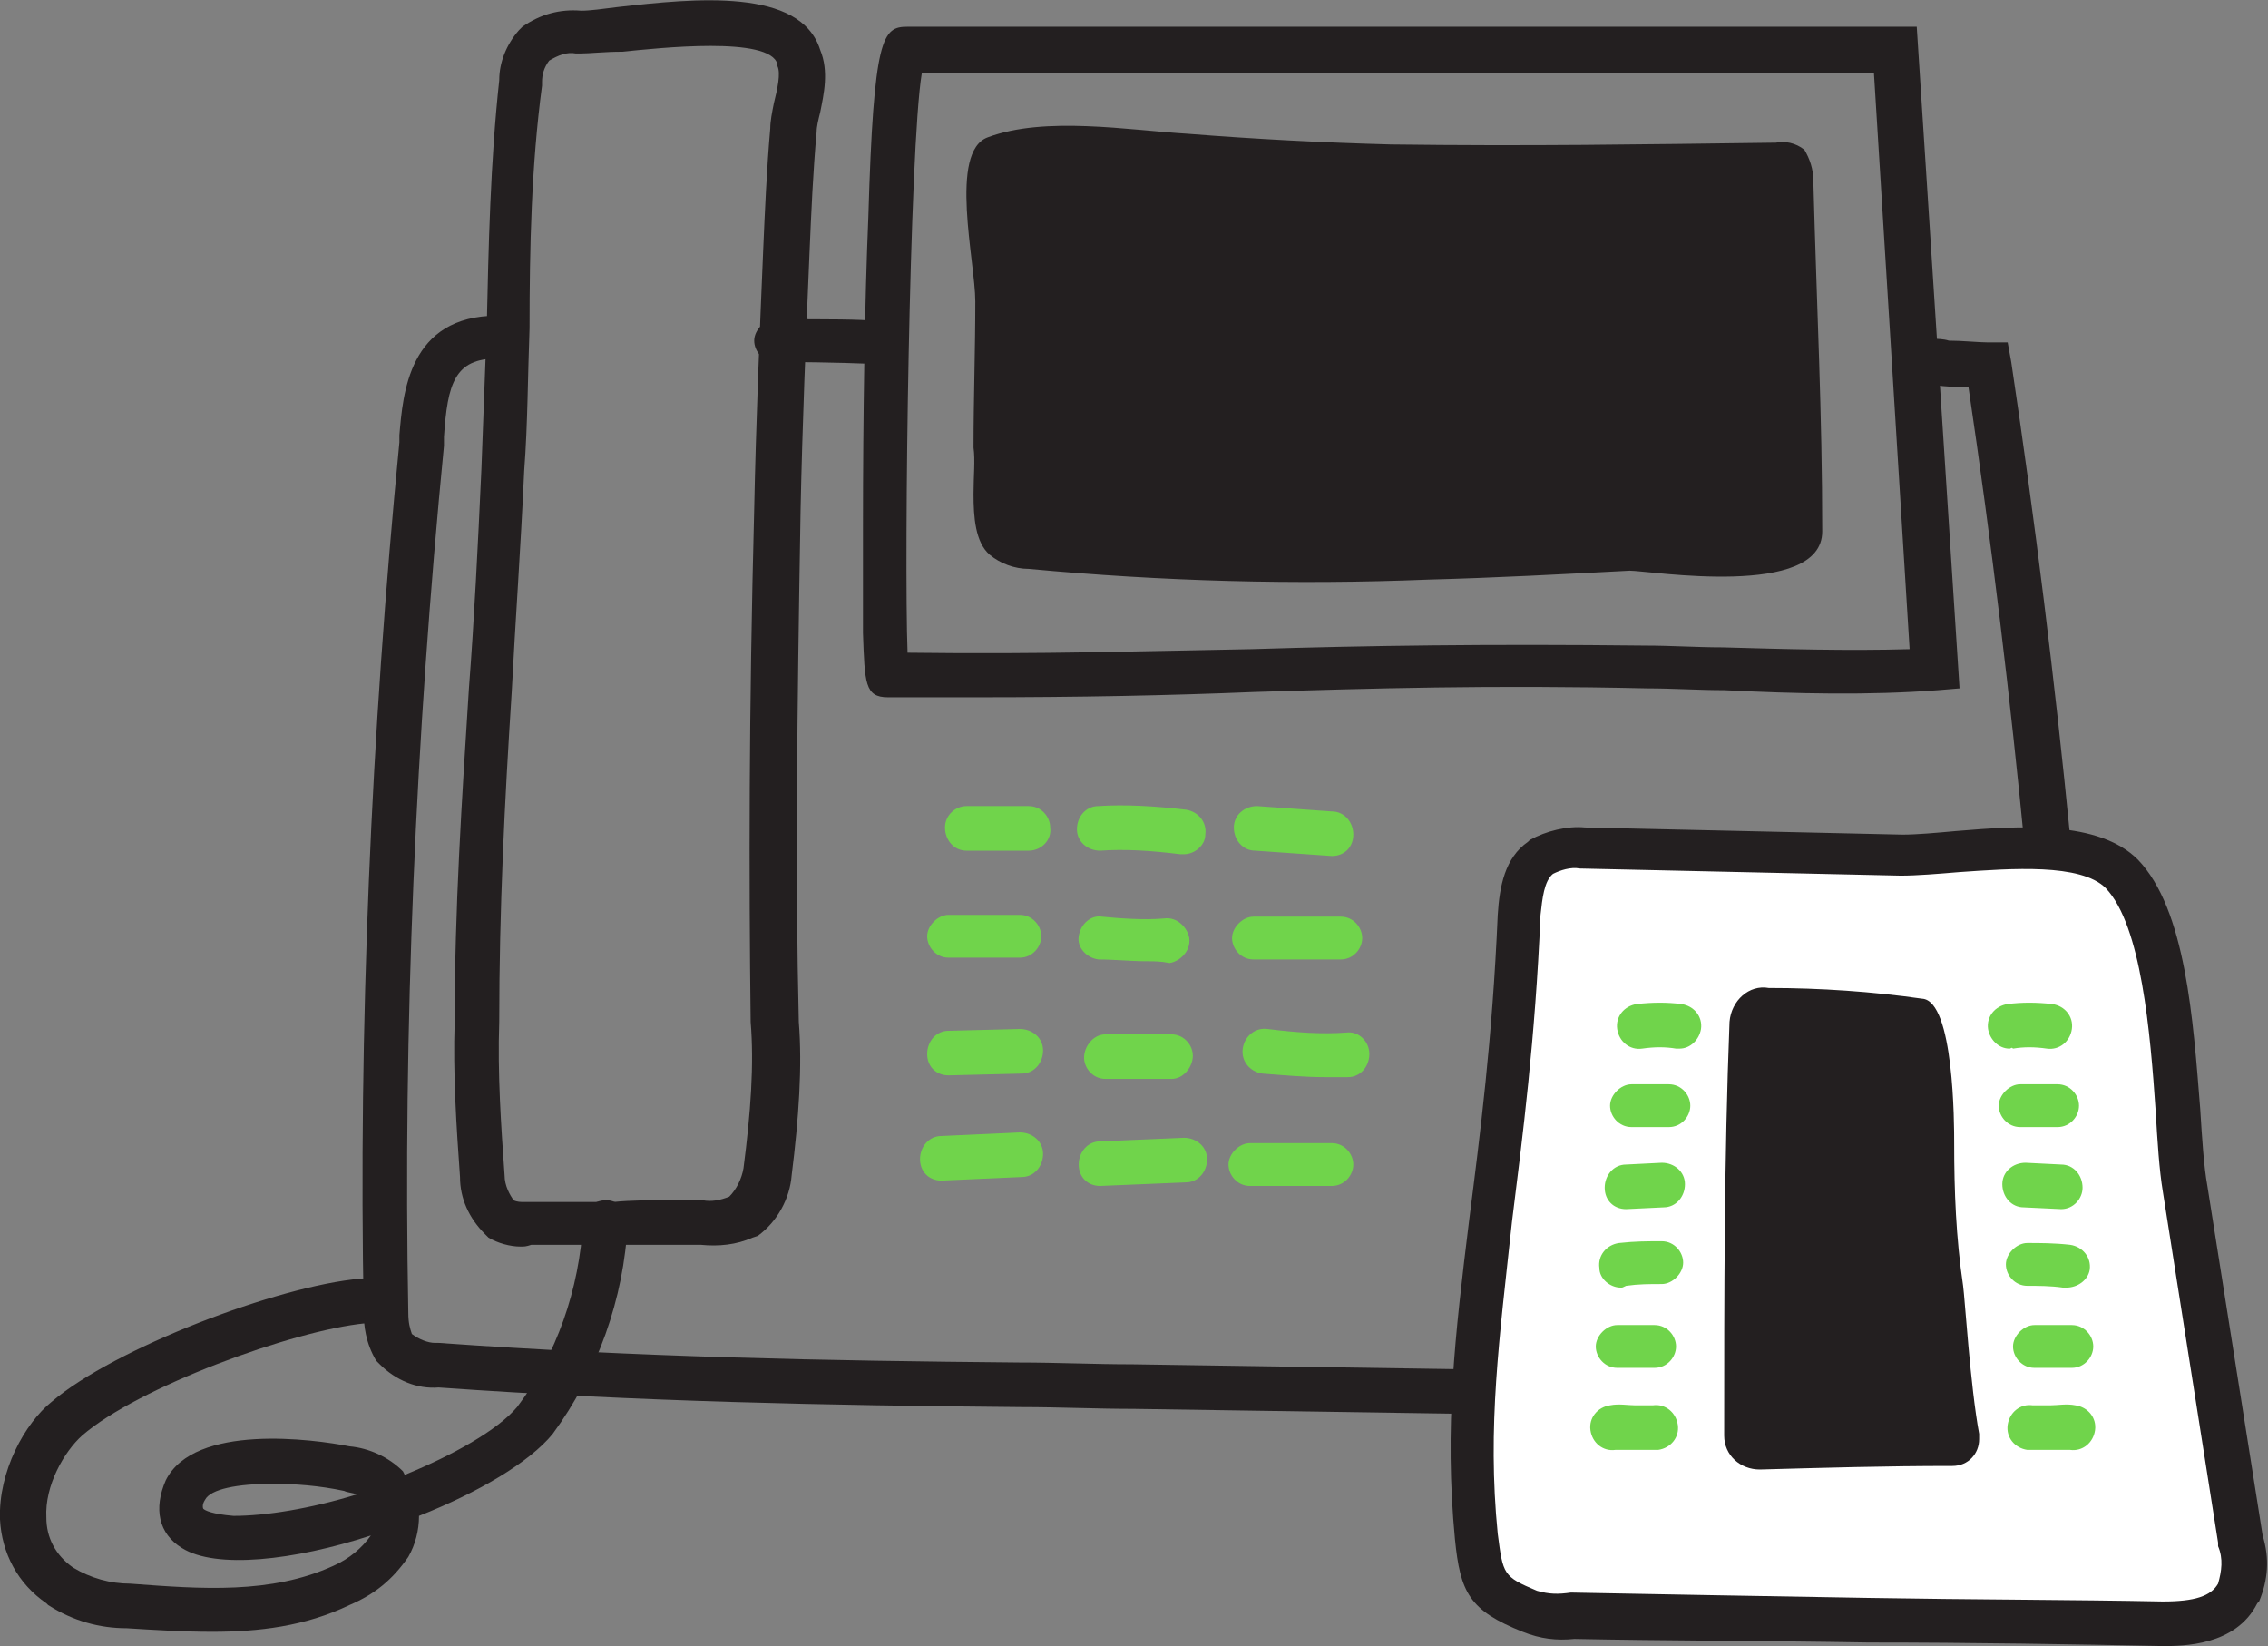 <?xml version="1.0" encoding="UTF-8"?>
<!-- Generator: Adobe Illustrator 24.0.0, SVG Export Plug-In . SVG Version: 6.00 Build 0)  -->
<svg xmlns="http://www.w3.org/2000/svg" xmlns:xlink="http://www.w3.org/1999/xlink" id="Layer_1" x="0px" y="0px" viewBox="0 0 127.2 92.3" style="enable-background:new 0 0 127.2 92.3;" xml:space="preserve">
<rect x="0" y="0" width="127.2" height="92.3" fill="#808080" stroke="none"/>
<style type="text/css">
	.st0{fill:#231F20;}
	.st1{fill:#70D44B;}
	.st2{fill:#FFFFFF;}
</style>
<title>Goodtel_icon</title>
<g>
	<path class="st0" d="M54.6,27.7c0,1.3,0.1,2.7,0.9,3.4c0.6,0.5,1.4,0.8,2.2,0.8c7.5,0.7,14.9,0.9,22.4,0.6   c3.8-0.1,7.5-0.3,11.3-0.5c1.1,0,10.8,1.6,10.8-2.2c0-6.7-0.3-12.3-0.5-19.7c0-0.6-0.2-1.2-0.5-1.7c-0.5-0.4-1.1-0.5-1.6-0.4   C91.9,8.1,85.7,8.2,78,8.1C74.2,8,70.4,7.8,66.6,7.5c-3.3-0.2-8-1-11.2,0.2c-2.2,0.8-0.7,7-0.7,9.2c0,2.7-0.1,5.5-0.1,8.2   C54.7,25.8,54.6,26.7,54.6,27.7z"></path>
</g>
<g>
	<path class="st0" d="M54.7,39.1c-1.6,0-3.2,0-4.9,0c-1.3,0-1.3-0.8-1.4-3.6c0-1.5,0-3.6,0-6c0-6.1,0.1-12.6,0.3-17.3   C49,2,49.5,1.5,50.9,1.5h56.6l2.4,37.1l-1.2,0.1c-3.9,0.3-8,0.2-12,0c-1.4,0-2.9-0.1-4.3-0.1c-8.8-0.2-15.5,0-22,0.2   C65.5,39,60.6,39.1,54.7,39.1z M50.9,36.6c7.6,0.1,13.5-0.1,19.3-0.2c6.5-0.2,13.2-0.3,22.1-0.2c1.4,0,2.9,0.1,4.3,0.1   c3.5,0.1,7.1,0.2,10.5,0.1l-2-32.3H51.7C51,8.3,50.7,31.2,50.9,36.6z"></path>
</g>
<g>
	<path class="st0" d="M29.2,69.9c-0.6,0-1.3-0.2-1.8-0.5l-0.2-0.2c-0.9-0.9-1.4-2-1.4-3.2c-0.2-2.8-0.4-5.8-0.3-8.7   c0-6.4,0.4-12.4,0.8-18.7c0.3-3.9,0.5-7.9,0.7-12.3c0.1-2.6,0.2-5.4,0.3-8c0.1-4.5,0.2-9.2,0.7-13.8c0-1,0.4-2,1.1-2.8l0.2-0.2   c1-0.7,2.1-1,3.3-0.9c0.5,0,1.2-0.1,2-0.2C39-0.1,44.9-0.7,46,2.8c0.5,1.2,0.2,2.5,0,3.5c-0.1,0.4-0.2,0.8-0.2,1.1   c-0.2,2.2-0.3,4.5-0.4,6.8c-0.2,4.7-0.4,9.6-0.5,14.4c-0.2,11.6-0.3,20.5-0.1,28.7c0.2,2.5,0,5.4-0.4,8.6c-0.1,1.3-0.8,2.6-1.9,3.4   l-0.3,0.1c-0.9,0.4-1.9,0.5-2.9,0.4c-1.3,0-3,0-4.7,0s-3.4,0-4.8,0C29.5,69.9,29.4,69.9,29.2,69.9z M37.4,67.3c0.7,0,1.4,0,1.9,0   h0.1c0.5,0.1,1,0,1.5-0.2c0.4-0.4,0.7-1,0.8-1.6c0.4-3.1,0.6-5.8,0.4-8.2C42,49,42,40.1,42.3,28.5c0.1-4.8,0.3-9.7,0.5-14.4   c0.1-2.3,0.2-4.6,0.4-6.9c0-0.4,0.1-0.9,0.2-1.4c0.2-0.8,0.4-1.7,0.2-2.1V3.6c-0.4-1.6-6.7-0.9-8.7-0.7c-1,0-1.8,0.1-2.4,0.1h-0.1   h-0.1c-0.5-0.1-1,0.1-1.5,0.4c-0.3,0.4-0.4,0.8-0.4,1.2v0.2c-0.6,4.5-0.7,9.1-0.7,13.6c-0.1,2.6-0.1,5.4-0.3,8   c-0.2,4.4-0.5,8.5-0.7,12.4C28.3,45,28,51,28,57.3c-0.1,2.9,0.1,5.8,0.3,8.6c0,0.6,0.3,1.1,0.5,1.4c0.2,0.1,0.4,0.1,0.6,0.1h0.1   h0.1c1.3,0,3.1,0,4.8,0C35.4,67.3,36.5,67.3,37.4,67.3z"></path>
</g>
<g>
	<path class="st0" d="M11.9,91.5c-1.6,0-3.2-0.1-4.8-0.2l0,0c-1.5,0-3-0.4-4.4-1.3l-0.1-0.1C1,88.8,0.1,87.1,0,85.2   c-0.1-2.7,1.4-5.4,2.9-6.6c3.5-3,12.7-6.5,17.3-6.9c0.7-0.1,1.3,0.4,1.4,1.1s-0.4,1.3-1.1,1.4c-4.1,0.4-12.8,3.6-15.9,6.3   c-1,0.9-2.1,2.8-2,4.6c0,1.1,0.5,2.1,1.5,2.8c1,0.6,2.1,0.9,3.2,0.9c4,0.3,7.9,0.6,11.4-1c0.9-0.4,1.6-1,2.1-1.7   c-4.3,1.4-8.7,1.9-10.6,0.7C8.9,86,8.6,84.6,9.3,83c1.6-3.2,8.3-2.3,10.3-1.9c1.1,0.1,2.2,0.6,3,1.4l0.1,0.2l0,0   c2.7-1.1,5.2-2.5,6.3-3.8c2.2-2.9,3.5-6.6,3.7-10.4c0-0.7,0.6-1.2,1.3-1.2s1.2,0.6,1.2,1.3C35,72.8,33.5,77,31,80.4   c-1.3,1.6-4.2,3.3-7.5,4.6c0,0.8-0.2,1.6-0.6,2.3C22,88.6,21,89.4,19.6,90C17.1,91.2,14.5,91.5,11.9,91.5z M15.3,83.2   c-2,0-3.5,0.3-3.8,0.9c-0.2,0.3-0.1,0.5-0.1,0.5c0.1,0.1,0.5,0.3,1.7,0.4c1.8,0,4.3-0.4,6.9-1.2c-0.2-0.1-0.5-0.1-0.7-0.2   C17.9,83.3,16.5,83.2,15.3,83.2z"></path>
</g>
<g>
	<path class="st0" d="M49,20.4L49,20.4c-0.6,0-1.9-0.1-5.5-0.1c-0.7,0-1.2-0.6-1.2-1.2s0.6-1.2,1.2-1.2c3,0,4.8,0,5.6,0.1   c0.7,0.1,1.2,0.7,1.1,1.4C50.2,19.9,49.6,20.4,49,20.4z"></path>
</g>
<g>
	<path class="st0" d="M107.2,79.9c-2,0-3.9-0.1-5.9-0.2c-1.5-0.1-3-0.1-4.5-0.2L63.6,79c-2.1,0-4.2-0.1-6.3-0.1   c-11-0.1-21.4-0.3-32.7-1.1c-1.2,0.1-2.4-0.4-3.3-1.3l-0.2-0.2c-0.6-1-0.7-2-0.7-2.7c-0.3-15.9,0.4-32.4,2-48.8v-0.4   c0.2-2.3,0.5-6.7,5.5-6.7c0.7,0,1.2,0.6,1.2,1.2s-0.6,1.2-1.2,1.2c-2.4,0-2.8,1.4-3,4.4V25c-1.6,16.4-2.3,32.7-2,48.6   c0,0.6,0.1,0.9,0.2,1.2c0.4,0.3,0.9,0.5,1.3,0.5h0.1h0.1c11.2,0.8,21.6,1,32.6,1.1c2.1,0,4.2,0.1,6.3,0.1L96.9,77   c1.5,0,3,0.1,4.5,0.2c3.6,0.2,7.1,0.3,10.5-0.1c2-0.2,3.6-2.1,3.5-4.2c-0.8-16.4-2.4-33.7-5-51.2c-2.2,0-3.2-0.2-3.2-1.4   c0-0.5,0.3-1.2,1.3-1.3c0.1,0,0.5,0,0.8,0.1c0.7,0,1.7,0.1,2.2,0.1h1.1l0.2,1.1c2.7,18,4.4,35.7,5.2,52.5c0.1,3.4-2.4,6.4-5.7,6.8   C110.6,79.8,108.9,79.9,107.2,79.9z"></path>
</g>
<g>
	<path class="st1" d="M57.7,47.7h-3.5c-0.7,0-1.2-0.6-1.2-1.3s0.6-1.2,1.2-1.2h3.5c0.7,0,1.2,0.6,1.2,1.2   C59,47.1,58.4,47.7,57.7,47.7z"></path>
</g>
<g>
	<path class="st1" d="M66.4,47.9c-0.1,0-0.1,0-0.2,0c-1.6-0.2-3.1-0.3-4.5-0.2c-0.7,0-1.3-0.5-1.3-1.2s0.5-1.3,1.2-1.3   c1.5-0.1,3.2,0,4.9,0.2c0.7,0.1,1.2,0.7,1.1,1.4C67.6,47.4,67,47.9,66.4,47.9z"></path>
</g>
<g>
	<path class="st1" d="M74.7,48C74.7,48,74.6,48,74.7,48l-4.3-0.3c-0.7,0-1.2-0.6-1.2-1.3s0.6-1.2,1.3-1.2l4.2,0.3   c0.7,0,1.2,0.6,1.2,1.3C75.9,47.5,75.4,48,74.7,48z"></path>
</g>
<g>
	<path class="st1" d="M57.2,53.7h-4c-0.7,0-1.2-0.6-1.2-1.2s0.6-1.2,1.2-1.2h4c0.7,0,1.2,0.6,1.2,1.2S57.9,53.7,57.2,53.7z"></path>
</g>
<g>
	<path class="st1" d="M64.3,53.9c-0.9,0-1.8-0.1-2.7-0.1c-0.7-0.1-1.2-0.7-1.1-1.3c0.1-0.7,0.7-1.2,1.3-1.1c1,0.1,2.4,0.2,3.5,0.1   c0.7-0.1,1.3,0.5,1.4,1.1c0.1,0.7-0.5,1.3-1.1,1.4C65.1,53.9,64.7,53.9,64.3,53.9z"></path>
</g>
<g>
	<path class="st1" d="M75.2,53.8h-4.9c-0.7,0-1.2-0.6-1.2-1.2s0.6-1.2,1.2-1.2h4.9c0.7,0,1.2,0.6,1.2,1.2S75.9,53.8,75.2,53.8z"></path>
</g>
<g>
	<path class="st1" d="M53.2,60.3c-0.7,0-1.2-0.5-1.2-1.2s0.5-1.3,1.2-1.3l4-0.1c0.7,0,1.3,0.5,1.3,1.2s-0.5,1.3-1.2,1.3L53.2,60.3   L53.2,60.3z"></path>
</g>
<g>
	<path class="st1" d="M65.7,60.5H62c-0.7,0-1.2-0.6-1.2-1.2S61.3,58,62,58h3.7c0.7,0,1.2,0.6,1.2,1.2S66.4,60.5,65.7,60.5z"></path>
</g>
<g>
	<path class="st1" d="M74.3,60.4c-1.1,0-2.2-0.1-3.5-0.2c-0.7-0.1-1.2-0.7-1.1-1.4s0.7-1.2,1.4-1.1c1.6,0.2,3,0.3,4.4,0.2   c0.7-0.1,1.3,0.5,1.3,1.2s-0.5,1.3-1.2,1.3C75.2,60.4,74.8,60.4,74.3,60.4z"></path>
</g>
<g>
	<path class="st1" d="M52.8,66.2c-0.7,0-1.2-0.5-1.2-1.2s0.5-1.3,1.2-1.3l4.4-0.2c0.7,0,1.3,0.5,1.3,1.2c0,0.7-0.5,1.3-1.2,1.3   L52.8,66.2L52.8,66.2z"></path>
</g>
<g>
	<path class="st1" d="M61.7,66.5c-0.7,0-1.2-0.5-1.2-1.2S61,64,61.7,64l4.7-0.2c0.7,0,1.3,0.5,1.3,1.2s-0.5,1.3-1.2,1.3L61.7,66.5   L61.7,66.5z"></path>
</g>
<g>
	<path class="st1" d="M74.7,66.5h-4.6c-0.7,0-1.2-0.6-1.2-1.2s0.6-1.2,1.2-1.2h4.6c0.7,0,1.2,0.6,1.2,1.2S75.4,66.5,74.7,66.5z"></path>
</g>
<g>
	<path class="st2" d="M88.8,47.6c-0.8-0.1-1.7,0.1-2.4,0.5c-0.9,0.7-1.1,2-1.2,3.2c-0.7,16.4-3.5,24.1-2.4,34.8   c0.3,2.7,0.6,3.2,3,4.2c0.8,0.3,1.6,0.4,2.4,0.3c9.8,0.2,23.2,0.3,33.1,0.5c1.6,0,3.5-0.2,4.3-1.7c0.4-1,0.4-2,0.1-3l-3.1-19.7   c-0.7-4.4-0.4-14.3-3.6-17.6c-2.4-2.5-9.1-1-12.3-1.1L88.8,47.6z"></path>
	<path class="st0" d="M121.3,92.3c-4.9-0.1-10.7-0.2-16.5-0.2C99,92,93.2,92,88.3,91.9c-1,0.1-1.9,0-2.9-0.4c-3-1.2-3.5-2.2-3.8-5.2   c-0.6-6.3,0-11.4,0.8-17.9c0.6-4.7,1.3-10.1,1.6-17.1c0.1-1.6,0.4-3.2,1.7-4.1l0.1-0.1c0.9-0.5,2.1-0.8,3.1-0.7l17.8,0.4   c0.8,0,1.9-0.1,3-0.2c3.6-0.3,8-0.6,10.2,1.6c2.7,2.8,3.1,9,3.5,14c0.1,1.6,0.2,3.2,0.4,4.3l3.1,19.6c0.4,1.3,0.3,2.5-0.2,3.7   l-0.1,0.1C125.4,92.3,122.4,92.3,121.3,92.3z M88.1,89.3L88.1,89.3c5,0.1,10.9,0.2,16.7,0.3c5.8,0.1,11.5,0.1,16.5,0.2   c1.8,0,2.7-0.3,3.1-1c0.2-0.7,0.3-1.4,0-2.1v-0.2l-3.1-19.7c-0.2-1.2-0.3-2.8-0.4-4.5c-0.3-4.4-0.8-10.4-2.8-12.5   c-1.4-1.4-5.3-1.1-8.2-0.9c-1.2,0.1-2.4,0.2-3.3,0.2l-18-0.4c-0.5-0.1-1.1,0.1-1.5,0.3c-0.5,0.4-0.6,1.4-0.7,2.3   c-0.3,7-1,12.4-1.6,17.2C84.1,75,83.4,80,84,86c0.3,2.3,0.3,2.4,2.2,3.2C86.9,89.4,87.4,89.4,88.1,89.3L88.1,89.3z"></path>
</g>
<g>
	<path class="st0" d="M97,57.3c-0.3,7.7-0.3,15.2-0.3,23.2c0,1.1,0.9,1.9,2,1.9c3.7-0.1,7-0.2,10.8-0.2c0.9,0,1.5-0.7,1.5-1.5   c0-0.1,0-0.2,0-0.3c-0.5-2.7-0.8-7.6-0.9-8.3c-0.4-2.7-0.5-5.3-0.5-8c0-1,0-8-1.8-8.1c-2.8-0.4-5.7-0.6-8.6-0.6   C98.1,55.2,97.1,56.1,97,57.3z"></path>
</g>
<g>
	<path class="st1" d="M94.2,58.8c-0.1,0-0.1,0-0.2,0c-0.6-0.1-1.2-0.1-1.9,0c-0.7,0.1-1.3-0.4-1.4-1.1c-0.1-0.7,0.4-1.3,1.1-1.4   c0.9-0.1,1.7-0.1,2.5,0c0.7,0.1,1.2,0.7,1.1,1.4C95.3,58.3,94.8,58.8,94.2,58.8z"></path>
</g>
<g>
	<path class="st1" d="M93.6,63.2h-2.1c-0.7,0-1.2-0.6-1.2-1.2s0.6-1.2,1.2-1.2h2.1c0.7,0,1.2,0.6,1.2,1.2S94.3,63.2,93.6,63.2z"></path>
</g>
<g>
	<path class="st1" d="M91.2,67.8c-0.7,0-1.2-0.5-1.2-1.2s0.5-1.3,1.2-1.3l2-0.1c0.7,0,1.3,0.5,1.3,1.2s-0.5,1.3-1.2,1.3L91.2,67.8   C91.2,67.7,91.2,67.8,91.2,67.8z"></path>
</g>
<g>
	<path class="st1" d="M90.9,72.2c-0.6,0-1.2-0.5-1.2-1.1c-0.1-0.7,0.4-1.3,1.1-1.4c0.9-0.1,1.6-0.1,2.4-0.1c0.7,0,1.2,0.6,1.2,1.2   S93.8,72,93.2,72c-0.7,0-1.3,0-2,0.1C91,72.2,91,72.2,90.9,72.2z"></path>
</g>
<g>
	<path class="st1" d="M92.8,76.7h-2.1c-0.7,0-1.2-0.6-1.2-1.2s0.6-1.2,1.2-1.2h2.1c0.7,0,1.2,0.6,1.2,1.2S93.5,76.7,92.8,76.7z"></path>
</g>
<g>
	<path class="st1" d="M92.4,81.3c-0.3,0-0.5,0-0.8,0c-0.4,0-0.7,0-1,0c-0.7,0.1-1.3-0.4-1.4-1.1s0.4-1.3,1.1-1.4c0.5-0.1,1,0,1.4,0   s0.7,0,1,0c0.7-0.1,1.3,0.4,1.4,1.1s-0.4,1.3-1.1,1.4C92.8,81.3,92.6,81.3,92.4,81.3z"></path>
</g>
<g>
	<path class="st1" d="M112.7,58.8c-0.6,0-1.1-0.5-1.2-1.1c-0.1-0.7,0.4-1.3,1.1-1.4c0.8-0.1,1.6-0.1,2.5,0c0.7,0.1,1.2,0.7,1.1,1.4   s-0.7,1.2-1.4,1.1c-0.7-0.1-1.3-0.1-1.9,0C112.8,58.7,112.8,58.8,112.7,58.8z"></path>
</g>
<g>
	<path class="st1" d="M115.4,63.2h-2.1c-0.7,0-1.2-0.6-1.2-1.2s0.6-1.2,1.2-1.2h2.1c0.7,0,1.2,0.6,1.2,1.2S116.1,63.2,115.4,63.2z"></path>
</g>
<g>
	<path class="st1" d="M115.6,67.8C115.6,67.8,115.6,67.7,115.6,67.8l-2.1-0.1c-0.7,0-1.2-0.6-1.2-1.3c0-0.7,0.6-1.2,1.3-1.2l2,0.1   c0.7,0,1.2,0.6,1.2,1.3C116.8,67.2,116.3,67.8,115.6,67.8z"></path>
</g>
<g>
	<path class="st1" d="M115.9,72.2c-0.1,0-0.1,0-0.2,0c-0.7-0.1-1.4-0.1-2-0.1c-0.7,0-1.2-0.6-1.2-1.2s0.6-1.2,1.2-1.2   c0.7,0,1.5,0,2.4,0.1c0.7,0.1,1.2,0.7,1.1,1.4C117.1,71.8,116.5,72.2,115.9,72.2z"></path>
</g>
<g>
	<path class="st1" d="M116.2,76.7h-2.1c-0.7,0-1.2-0.6-1.2-1.2s0.6-1.2,1.2-1.2h2.1c0.7,0,1.2,0.6,1.2,1.2S116.9,76.7,116.2,76.7z"></path>
</g>
<g>
	<path class="st1" d="M114.4,81.3c-0.2,0-0.4,0-0.7,0c-0.7-0.1-1.2-0.7-1.1-1.4c0.1-0.7,0.7-1.2,1.4-1.1c0.3,0,0.6,0,1,0   s0.9-0.1,1.4,0c0.7,0.1,1.2,0.7,1.1,1.4c-0.1,0.7-0.7,1.2-1.4,1.1c-0.3,0-0.6,0-1,0C114.9,81.3,114.7,81.3,114.4,81.3z"></path>
</g>
</svg>
